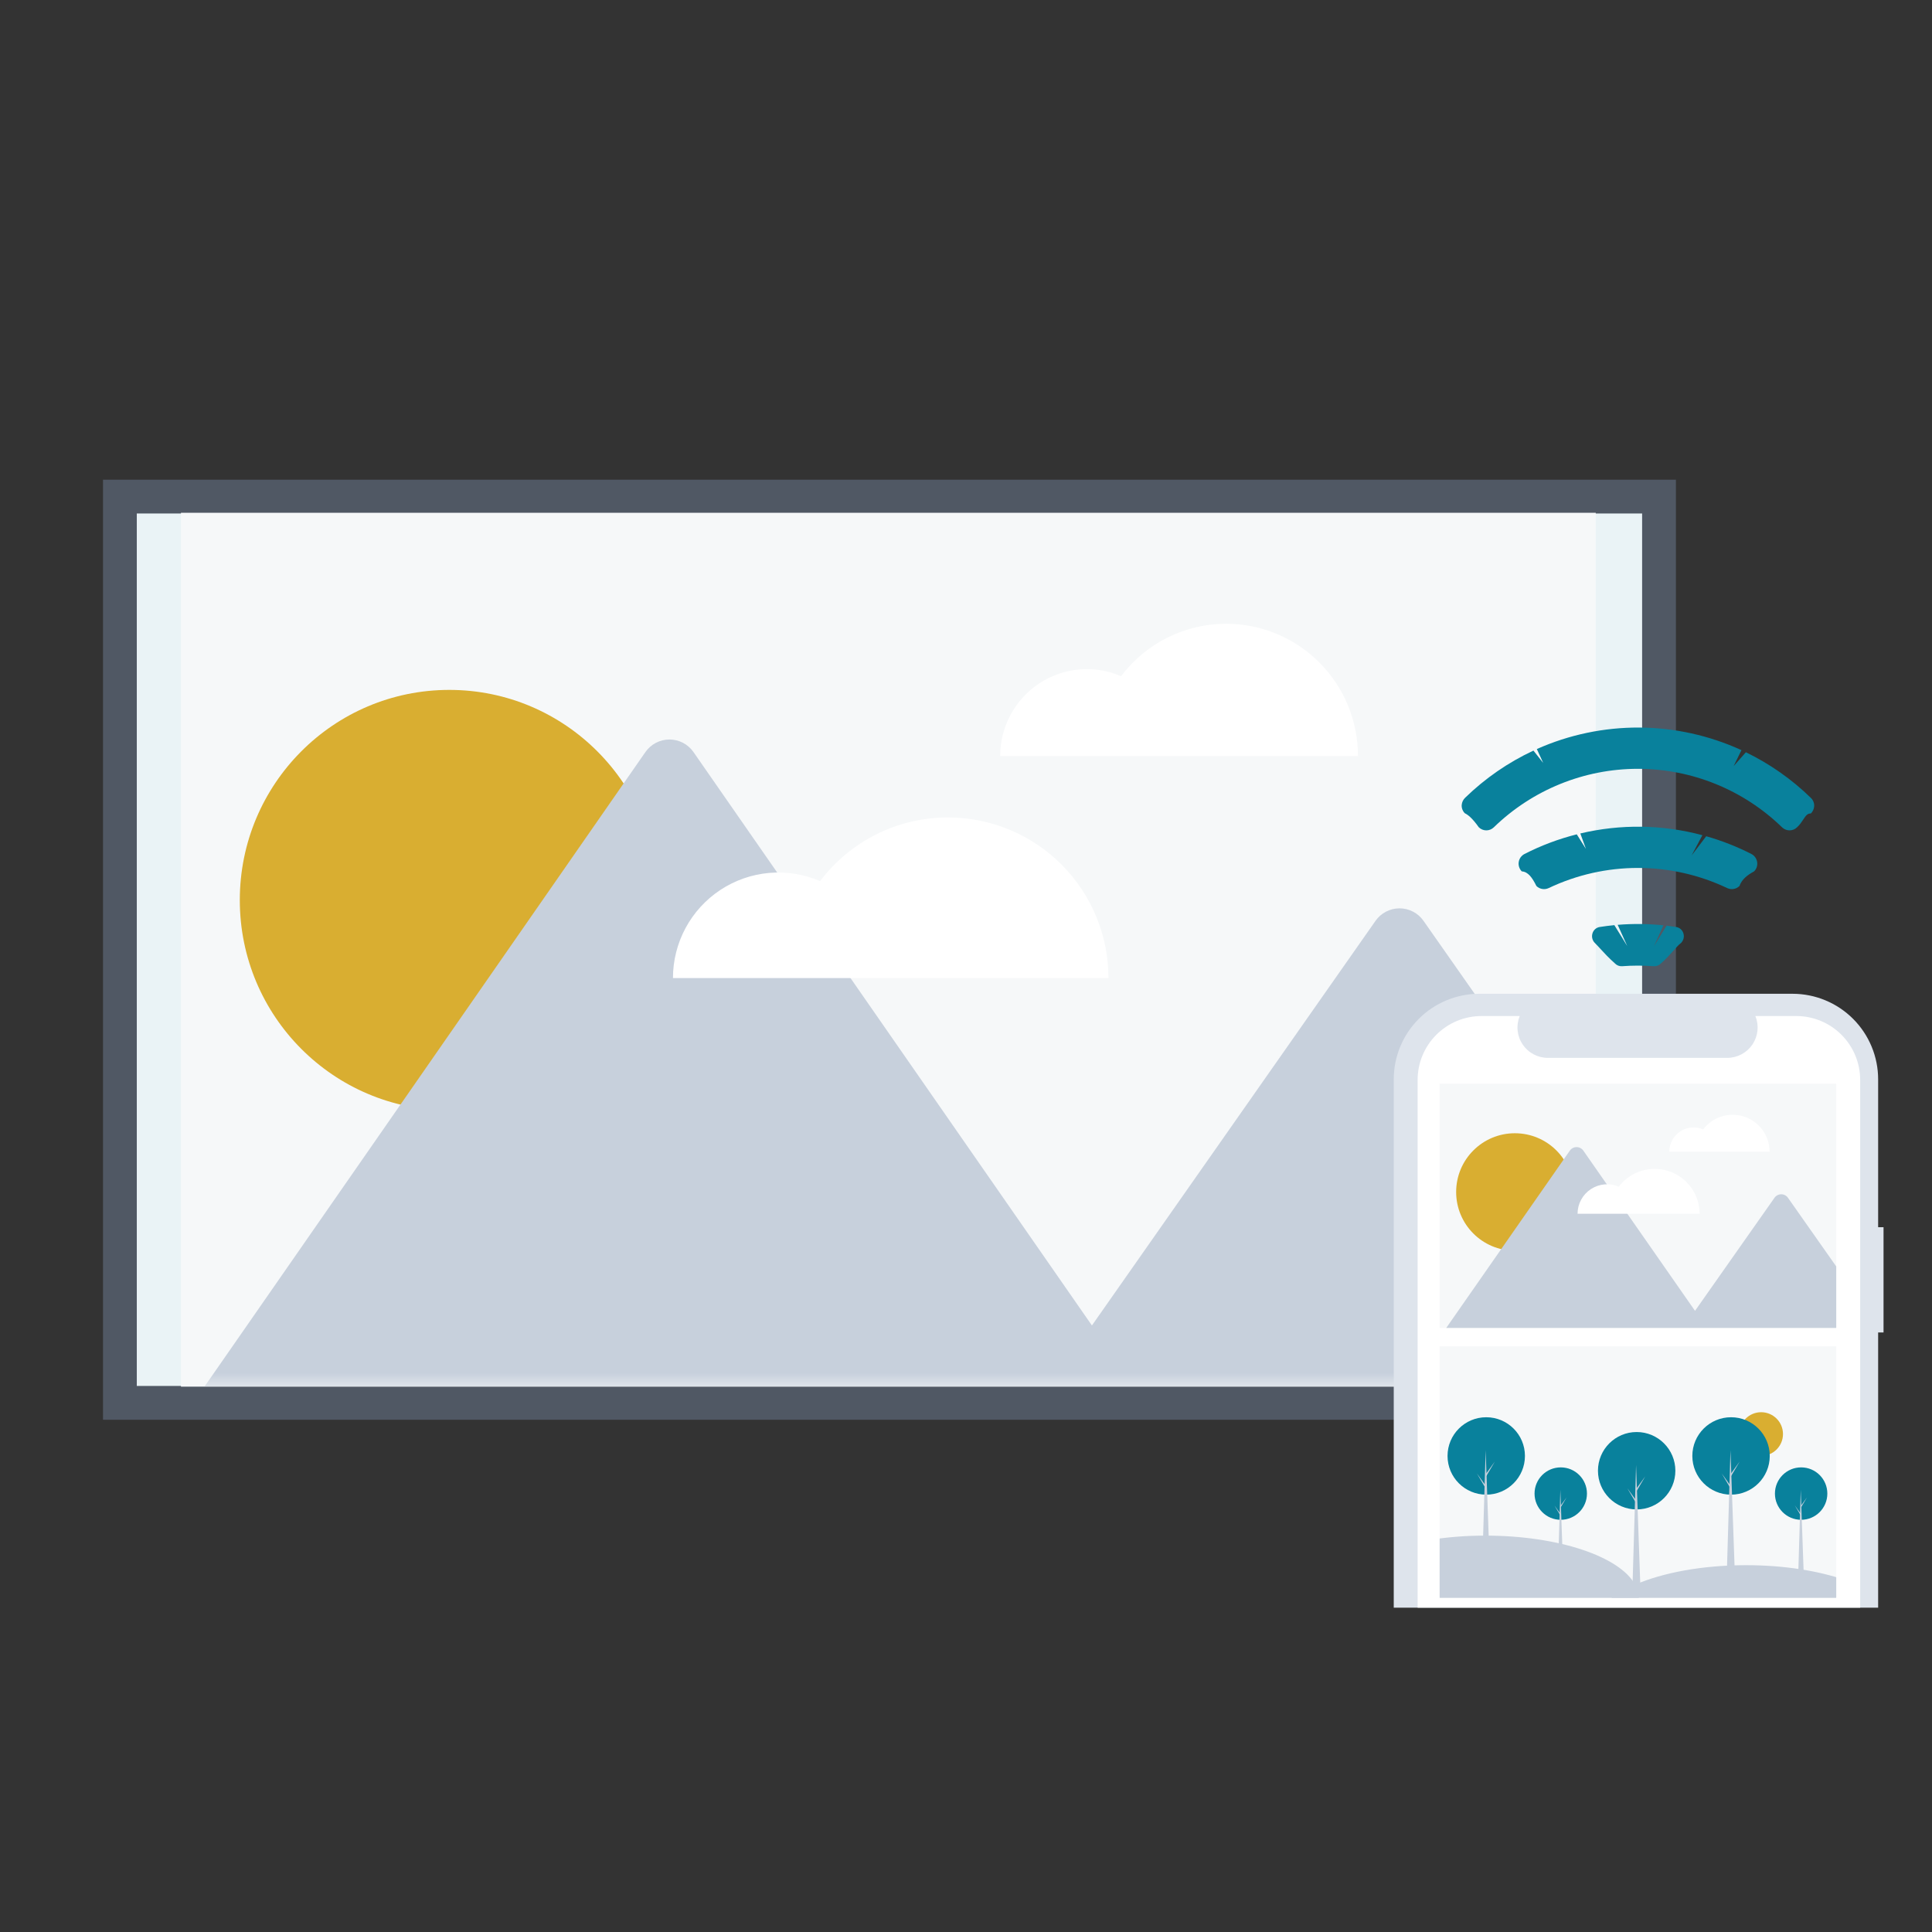 <svg xmlns="http://www.w3.org/2000/svg" fill="none" viewBox="0 0 140 140" height="140" width="140">
<rect x="0" y="0" width="140" height="140" fill="#333333" stroke="none"/>
<g clip-path="url(#clip0_11580_82674)">
<g clip-path="url(#clip1_11580_82674)">
<path fill="#505864" d="M121.443 34.76H7.464V102.88H121.443V34.76Z"></path>
<path fill="#EAF3F6" d="M118.994 37.209H9.913V100.431H118.994V37.209Z"></path>
<g clip-path="url(#clip2_11580_82674)">
<rect fill="#F6F8F9" transform="translate(13.112 37.156)" height="63.328" width="102.523"></rect>
<mask height="64" width="120" y="37" x="8" maskUnits="userSpaceOnUse" style="mask-type:alpha" id="mask0_11580_82674">
<rect fill="#EFF3F7" height="63.328" width="118.217" y="37.156" x="8.847"></rect>
</mask>
<g mask="url(#mask0_11580_82674)">
<path fill="#D9AE31" d="M32.559 80.459C40.944 80.459 47.741 73.638 47.741 65.226C47.741 56.813 40.944 49.993 32.559 49.993C24.174 49.993 17.377 56.813 17.377 65.226C17.377 73.638 24.174 80.459 32.559 80.459Z"></path>
<path fill="#C7D0DC" d="M132.693 108.87H18.002C16.585 108.866 15.217 108.35 14.151 107.416L11.577 105.147L11.97 104.579L12.682 103.553L43.595 59.066L46.768 54.498C46.964 54.217 47.224 53.987 47.527 53.828C47.831 53.67 48.168 53.587 48.511 53.587C48.853 53.587 49.191 53.67 49.494 53.828C49.797 53.987 50.058 54.217 50.253 54.498L59.9 68.38V68.384L65.576 76.552L79.125 96.049L99.675 66.728C99.871 66.448 100.131 66.219 100.434 66.062C100.737 65.904 101.073 65.822 101.414 65.822C101.756 65.822 102.092 65.904 102.395 66.062C102.698 66.219 102.958 66.448 103.153 66.728L116.337 85.534L117.093 86.615L132.214 108.186L132.693 108.87Z"></path>
<path fill="white" d="M68.696 59.235C66.9 59.234 65.128 59.65 63.52 60.45C61.912 61.251 60.511 62.414 59.428 63.849C58.265 63.348 56.997 63.144 55.736 63.255C54.476 63.366 53.263 63.789 52.205 64.485C51.148 65.182 50.281 66.13 49.68 67.245C49.08 68.36 48.765 69.607 48.765 70.874H80.323C80.323 69.345 80.022 67.832 79.438 66.42C78.854 65.008 77.997 63.725 76.918 62.644C75.838 61.563 74.556 60.706 73.146 60.121C71.735 59.536 70.223 59.235 68.696 59.235Z"></path>
<path fill="white" d="M88.852 45.2C87.377 45.199 85.921 45.542 84.599 46.201C83.278 46.86 82.127 47.818 81.237 49C80.282 48.587 79.24 48.419 78.204 48.511C77.168 48.602 76.172 48.951 75.303 49.524C74.435 50.098 73.722 50.879 73.228 51.797C72.735 52.715 72.476 53.742 72.476 54.785H98.405C98.405 53.526 98.158 52.28 97.678 51.117C97.198 49.954 96.494 48.898 95.607 48.008C94.72 47.118 93.667 46.412 92.508 45.93C91.349 45.448 90.107 45.2 88.852 45.2Z"></path>
</g>
</g>
<path fill="#DEE4EC" d="M136.488 88.928H136.097V78.214C136.097 77.4 135.937 76.593 135.625 75.841C135.314 75.089 134.857 74.405 134.281 73.829C133.705 73.253 133.022 72.797 132.269 72.485C131.517 72.173 130.711 72.013 129.896 72.013H107.197C105.553 72.013 103.975 72.666 102.812 73.829C101.649 74.992 100.996 76.569 100.996 78.214V136.992C100.996 138.637 101.649 140.214 102.812 141.377C103.975 142.54 105.552 143.193 107.197 143.193H129.896C131.541 143.193 133.118 142.54 134.281 141.377C135.444 140.214 136.097 138.637 136.097 136.992V96.555H136.488L136.488 88.928Z"></path>
<path fill="white" d="M134.796 78.257V136.949C134.796 138.177 134.308 139.355 133.439 140.224C132.571 141.092 131.393 141.58 130.165 141.58H107.357C106.128 141.58 104.951 141.092 104.082 140.224C103.214 139.355 102.726 138.177 102.726 136.949V78.257C102.726 77.029 103.214 75.851 104.082 74.983C104.951 74.114 106.128 73.626 107.357 73.626H110.124C109.988 73.96 109.936 74.323 109.973 74.681C110.01 75.04 110.134 75.385 110.336 75.684C110.537 75.983 110.808 76.229 111.127 76.398C111.445 76.568 111.8 76.657 112.161 76.657H125.165C125.526 76.657 125.881 76.568 126.199 76.398C126.517 76.229 126.789 75.983 126.99 75.684C127.191 75.385 127.316 75.04 127.353 74.681C127.39 74.323 127.338 73.96 127.202 73.626H130.165C131.393 73.626 132.571 74.114 133.439 74.983C134.308 75.851 134.796 77.029 134.796 78.257Z"></path>
<g clip-path="url(#clip3_11580_82674)">
<rect fill="#F6F8F9" transform="translate(104.322 78.532)" height="17.695" width="28.738"></rect>
<path fill="#D9AE31" d="M109.773 90.632C112.124 90.632 114.029 88.726 114.029 86.376C114.029 84.025 112.124 82.119 109.773 82.119C107.423 82.119 105.518 84.025 105.518 86.376C105.518 88.726 107.423 90.632 109.773 90.632Z"></path>
<path fill="#C7D0DC" d="M137.842 98.571H105.693C105.296 98.57 104.913 98.425 104.614 98.165L103.892 97.531L104.002 97.372L104.202 97.085L112.867 84.654L113.757 83.378C113.811 83.299 113.884 83.235 113.969 83.191C114.055 83.147 114.149 83.124 114.245 83.124C114.341 83.124 114.436 83.147 114.521 83.191C114.606 83.235 114.679 83.299 114.734 83.378L117.438 87.257V87.258L119.029 89.54L122.827 94.988L128.587 86.795C128.642 86.717 128.715 86.653 128.8 86.609C128.885 86.565 128.979 86.542 129.075 86.542C129.17 86.542 129.265 86.565 129.349 86.609C129.434 86.653 129.507 86.717 129.562 86.795L133.257 92.05L133.47 92.352L137.708 98.38L137.842 98.571Z"></path>
<path fill="white" d="M119.903 84.702C119.4 84.701 118.903 84.817 118.452 85.041C118.001 85.265 117.608 85.59 117.305 85.991C116.979 85.851 116.624 85.794 116.27 85.825C115.917 85.856 115.577 85.974 115.28 86.169C114.984 86.363 114.741 86.628 114.573 86.94C114.404 87.251 114.316 87.6 114.316 87.954H123.162C123.162 87.527 123.078 87.104 122.914 86.709C122.75 86.315 122.51 85.956 122.208 85.654C121.905 85.352 121.546 85.113 121.15 84.949C120.755 84.786 120.331 84.702 119.903 84.702Z"></path>
<path fill="white" d="M125.553 80.78C125.14 80.78 124.732 80.875 124.361 81.06C123.991 81.244 123.668 81.512 123.419 81.842C123.151 81.726 122.859 81.68 122.569 81.705C122.278 81.731 121.999 81.828 121.755 81.988C121.512 82.148 121.312 82.367 121.174 82.623C121.035 82.88 120.963 83.167 120.963 83.458H128.231C128.231 83.106 128.162 82.758 128.027 82.433C127.893 82.108 127.695 81.813 127.447 81.564C127.198 81.316 126.903 81.118 126.578 80.984C126.253 80.849 125.905 80.78 125.553 80.78Z"></path>
</g>
<g clip-path="url(#clip4_11580_82674)">
<rect fill="#F6F8F9" transform="translate(104.322 97.558)" height="18.227" width="28.738"></rect>
<path fill="#D9AE31" d="M127.619 105.5C128.493 105.5 129.202 104.791 129.202 103.917C129.202 103.043 128.493 102.334 127.619 102.334C126.745 102.334 126.037 103.043 126.037 103.917C126.037 104.791 126.745 105.5 127.619 105.5Z"></path>
<path fill="#09819C" d="M113.098 110.13C114.146 110.13 114.997 109.28 114.997 108.231C114.997 107.182 114.146 106.332 113.098 106.332C112.049 106.332 111.199 107.182 111.199 108.231C111.199 109.28 112.049 110.13 113.098 110.13Z"></path>
<path fill="#C7D0DC" d="M113.28 113.95H112.892L113.069 107.945L113.28 113.95Z"></path>
<path fill="#C7D0DC" d="M113.103 109.083L113.521 108.506L113.097 109.226L113.052 109.146L113.103 109.083Z"></path>
<path fill="#C7D0DC" d="M113.058 109.667L112.64 109.089L113.063 109.81L113.109 109.73L113.058 109.667Z"></path>
<path fill="#09819C" d="M130.517 110.13C131.566 110.13 132.416 109.28 132.416 108.231C132.416 107.182 131.566 106.332 130.517 106.332C129.468 106.332 128.618 107.182 128.618 108.231C128.618 109.28 129.468 110.13 130.517 110.13Z"></path>
<path fill="#C7D0DC" d="M130.7 113.95H130.311L130.488 107.945L130.7 113.95Z"></path>
<path fill="#C7D0DC" d="M130.523 109.083L130.94 108.506L130.517 109.226L130.471 109.146L130.523 109.083Z"></path>
<path fill="#C7D0DC" d="M130.477 109.667L130.06 109.089L130.483 109.81L130.529 109.73L130.477 109.667Z"></path>
<path fill="#09819C" d="M118.599 109.379C120.147 109.379 121.403 108.123 121.403 106.575C121.403 105.026 120.147 103.77 118.599 103.77C117.05 103.77 115.794 105.026 115.794 106.575C115.794 108.123 117.05 109.379 118.599 109.379Z"></path>
<path fill="#C7D0DC" d="M118.869 115.022H118.294L118.556 106.152L118.869 115.022Z"></path>
<path fill="#C7D0DC" d="M118.607 107.833L119.224 106.98L118.599 108.045L118.531 107.926L118.607 107.833Z"></path>
<path fill="#C7D0DC" d="M118.54 108.695L117.923 107.842L118.548 108.906L118.616 108.788L118.54 108.695Z"></path>
<path fill="#09819C" d="M125.438 108.308C126.987 108.308 128.243 107.052 128.243 105.503C128.243 103.955 126.987 102.699 125.438 102.699C123.889 102.699 122.633 103.955 122.633 105.503C122.633 107.052 123.889 108.308 125.438 108.308Z"></path>
<path fill="#C7D0DC" d="M125.709 113.95H125.134L125.396 105.081L125.709 113.95Z"></path>
<path fill="#C7D0DC" d="M125.447 106.762L126.063 105.909L125.438 106.973L125.371 106.855L125.447 106.762Z"></path>
<path fill="#C7D0DC" d="M125.379 107.624L124.762 106.771L125.387 107.835L125.455 107.717L125.379 107.624Z"></path>
<path fill="#09819C" d="M107.698 108.308C109.247 108.308 110.503 107.052 110.503 105.503C110.503 103.955 109.247 102.699 107.698 102.699C106.149 102.699 104.894 103.955 104.894 105.503C104.894 107.052 106.149 108.308 107.698 108.308Z"></path>
<path fill="#C7D0DC" d="M107.969 113.95H107.394L107.656 105.081L107.969 113.95Z"></path>
<path fill="#C7D0DC" d="M107.706 106.762L108.323 105.909L107.698 106.973L107.63 106.855L107.706 106.762Z"></path>
<path fill="#C7D0DC" d="M107.639 107.624L107.022 106.771L107.648 107.835L107.715 107.717L107.639 107.624Z"></path>
<path fill="#C7D0DC" d="M118.755 115.785H103.828C103.807 115.786 103.786 115.784 103.766 115.78C103.662 115.765 103.567 115.714 103.498 115.634C103.429 115.555 103.391 115.454 103.391 115.349V111.622C104.796 111.388 106.218 111.273 107.642 111.277C112.941 111.277 117.373 112.795 118.485 114.828C118.653 115.12 118.745 115.449 118.755 115.785Z"></path>
<path fill="#C7D0DC" d="M133.725 114.504V115.349C133.725 115.465 133.679 115.576 133.598 115.657C133.516 115.739 133.405 115.785 133.289 115.785H116.773C117.304 115.401 117.879 115.079 118.484 114.828C120.508 113.96 123.362 113.419 126.523 113.419C129.271 113.419 131.785 113.826 133.725 114.504Z"></path>
</g>
<path fill="#09819C" d="M131.226 57.821C129.842 56.472 128.251 55.354 126.513 54.511L125.627 55.514L126.192 54.358C123.867 53.293 121.343 52.735 118.787 52.721C116.231 52.708 113.701 53.239 111.365 54.279L111.825 55.283L111.119 54.391C109.294 55.243 107.624 56.395 106.178 57.8C106.029 57.938 105.937 58.128 105.92 58.331C105.913 58.441 105.929 58.552 105.968 58.656C105.984 58.697 106.003 58.738 106.026 58.776C106.059 58.833 106.099 58.885 106.146 58.931C106.368 59.037 106.686 59.28 107.158 59.946C107.302 60.09 107.497 60.17 107.7 60.172C107.903 60.173 108.099 60.094 108.245 59.953C111.046 57.232 114.792 55.711 118.691 55.711C122.59 55.711 126.336 57.232 129.137 59.953C129.283 60.094 129.479 60.173 129.682 60.172C129.885 60.17 130.08 60.09 130.224 59.946C130.414 59.775 130.546 59.575 130.662 59.4C130.835 59.136 130.973 58.927 131.218 58.95C131.361 58.81 131.448 58.623 131.462 58.423C131.468 58.311 131.45 58.2 131.41 58.096C131.369 57.992 131.306 57.898 131.226 57.821ZM127.329 62.463C127.31 62.34 127.262 62.223 127.189 62.121C127.116 62.02 127.02 61.938 126.908 61.882C125.863 61.347 124.767 60.917 123.638 60.597L122.58 61.99L123.362 60.521C120.47 59.745 117.43 59.702 114.517 60.395L114.923 61.516L114.259 60.459C112.947 60.789 111.677 61.266 110.473 61.882C110.362 61.939 110.266 62.021 110.193 62.121C110.12 62.222 110.072 62.339 110.053 62.462C110.033 62.585 110.043 62.711 110.082 62.829C110.12 62.947 110.186 63.055 110.274 63.143C110.731 63.171 111.033 63.596 111.334 64.203C111.45 64.316 111.598 64.392 111.757 64.418C111.917 64.445 112.082 64.421 112.228 64.351C114.247 63.392 116.455 62.894 118.691 62.894C120.927 62.894 123.134 63.392 125.153 64.351C125.3 64.422 125.464 64.445 125.624 64.418C125.784 64.392 125.932 64.316 126.047 64.203C126.228 63.712 126.601 63.422 127.107 63.143C127.196 63.056 127.262 62.948 127.301 62.83C127.339 62.712 127.349 62.586 127.329 62.463ZM120.769 67.078C121.001 67.105 121.232 67.138 121.461 67.174C121.582 67.192 121.695 67.245 121.787 67.325C121.879 67.406 121.948 67.511 121.984 67.629C122.022 67.749 122.028 67.876 121.999 67.999C121.97 68.121 121.909 68.232 121.822 68.321C121.629 68.473 121.449 68.676 121.241 68.912C121.002 69.181 120.726 69.493 120.351 69.819C120.285 69.887 120.204 69.94 120.116 69.974C120.027 70.008 119.933 70.022 119.838 70.015C119.461 69.987 119.075 69.972 118.691 69.972C118.307 69.972 117.921 69.987 117.544 70.015C117.449 70.022 117.355 70.008 117.266 69.975C117.178 69.941 117.097 69.888 117.031 69.819C116.576 69.417 116.241 69.051 115.956 68.74C115.814 68.586 115.685 68.445 115.56 68.321C115.473 68.232 115.412 68.121 115.383 67.999C115.354 67.876 115.36 67.749 115.398 67.629C115.434 67.511 115.503 67.406 115.595 67.325C115.687 67.245 115.8 67.192 115.921 67.174C116.272 67.118 116.626 67.073 116.982 67.039L117.916 68.553L117.223 67.017C118.326 66.926 119.436 66.938 120.537 67.053L119.859 68.553L120.769 67.078Z" clip-rule="evenodd" fill-rule="evenodd"></path>
</g>
</g>
<defs>
<clipPath id="clip0_11580_82674">
<rect fill="white" height="140" width="140"></rect>
</clipPath>
<clipPath id="clip1_11580_82674">
<rect transform="translate(-10 23.5)" fill="white" height="93" width="148.961"></rect>
</clipPath>
<clipPath id="clip2_11580_82674">
<rect transform="translate(13.112 37.156)" fill="white" height="63.328" width="102.523"></rect>
</clipPath>
<clipPath id="clip3_11580_82674">
<rect transform="translate(104.322 78.532)" fill="white" height="17.695" width="28.738"></rect>
</clipPath>
<clipPath id="clip4_11580_82674">
<rect transform="translate(104.322 97.558)" fill="white" height="18.227" width="28.738"></rect>
</clipPath>
</defs>
</svg>
